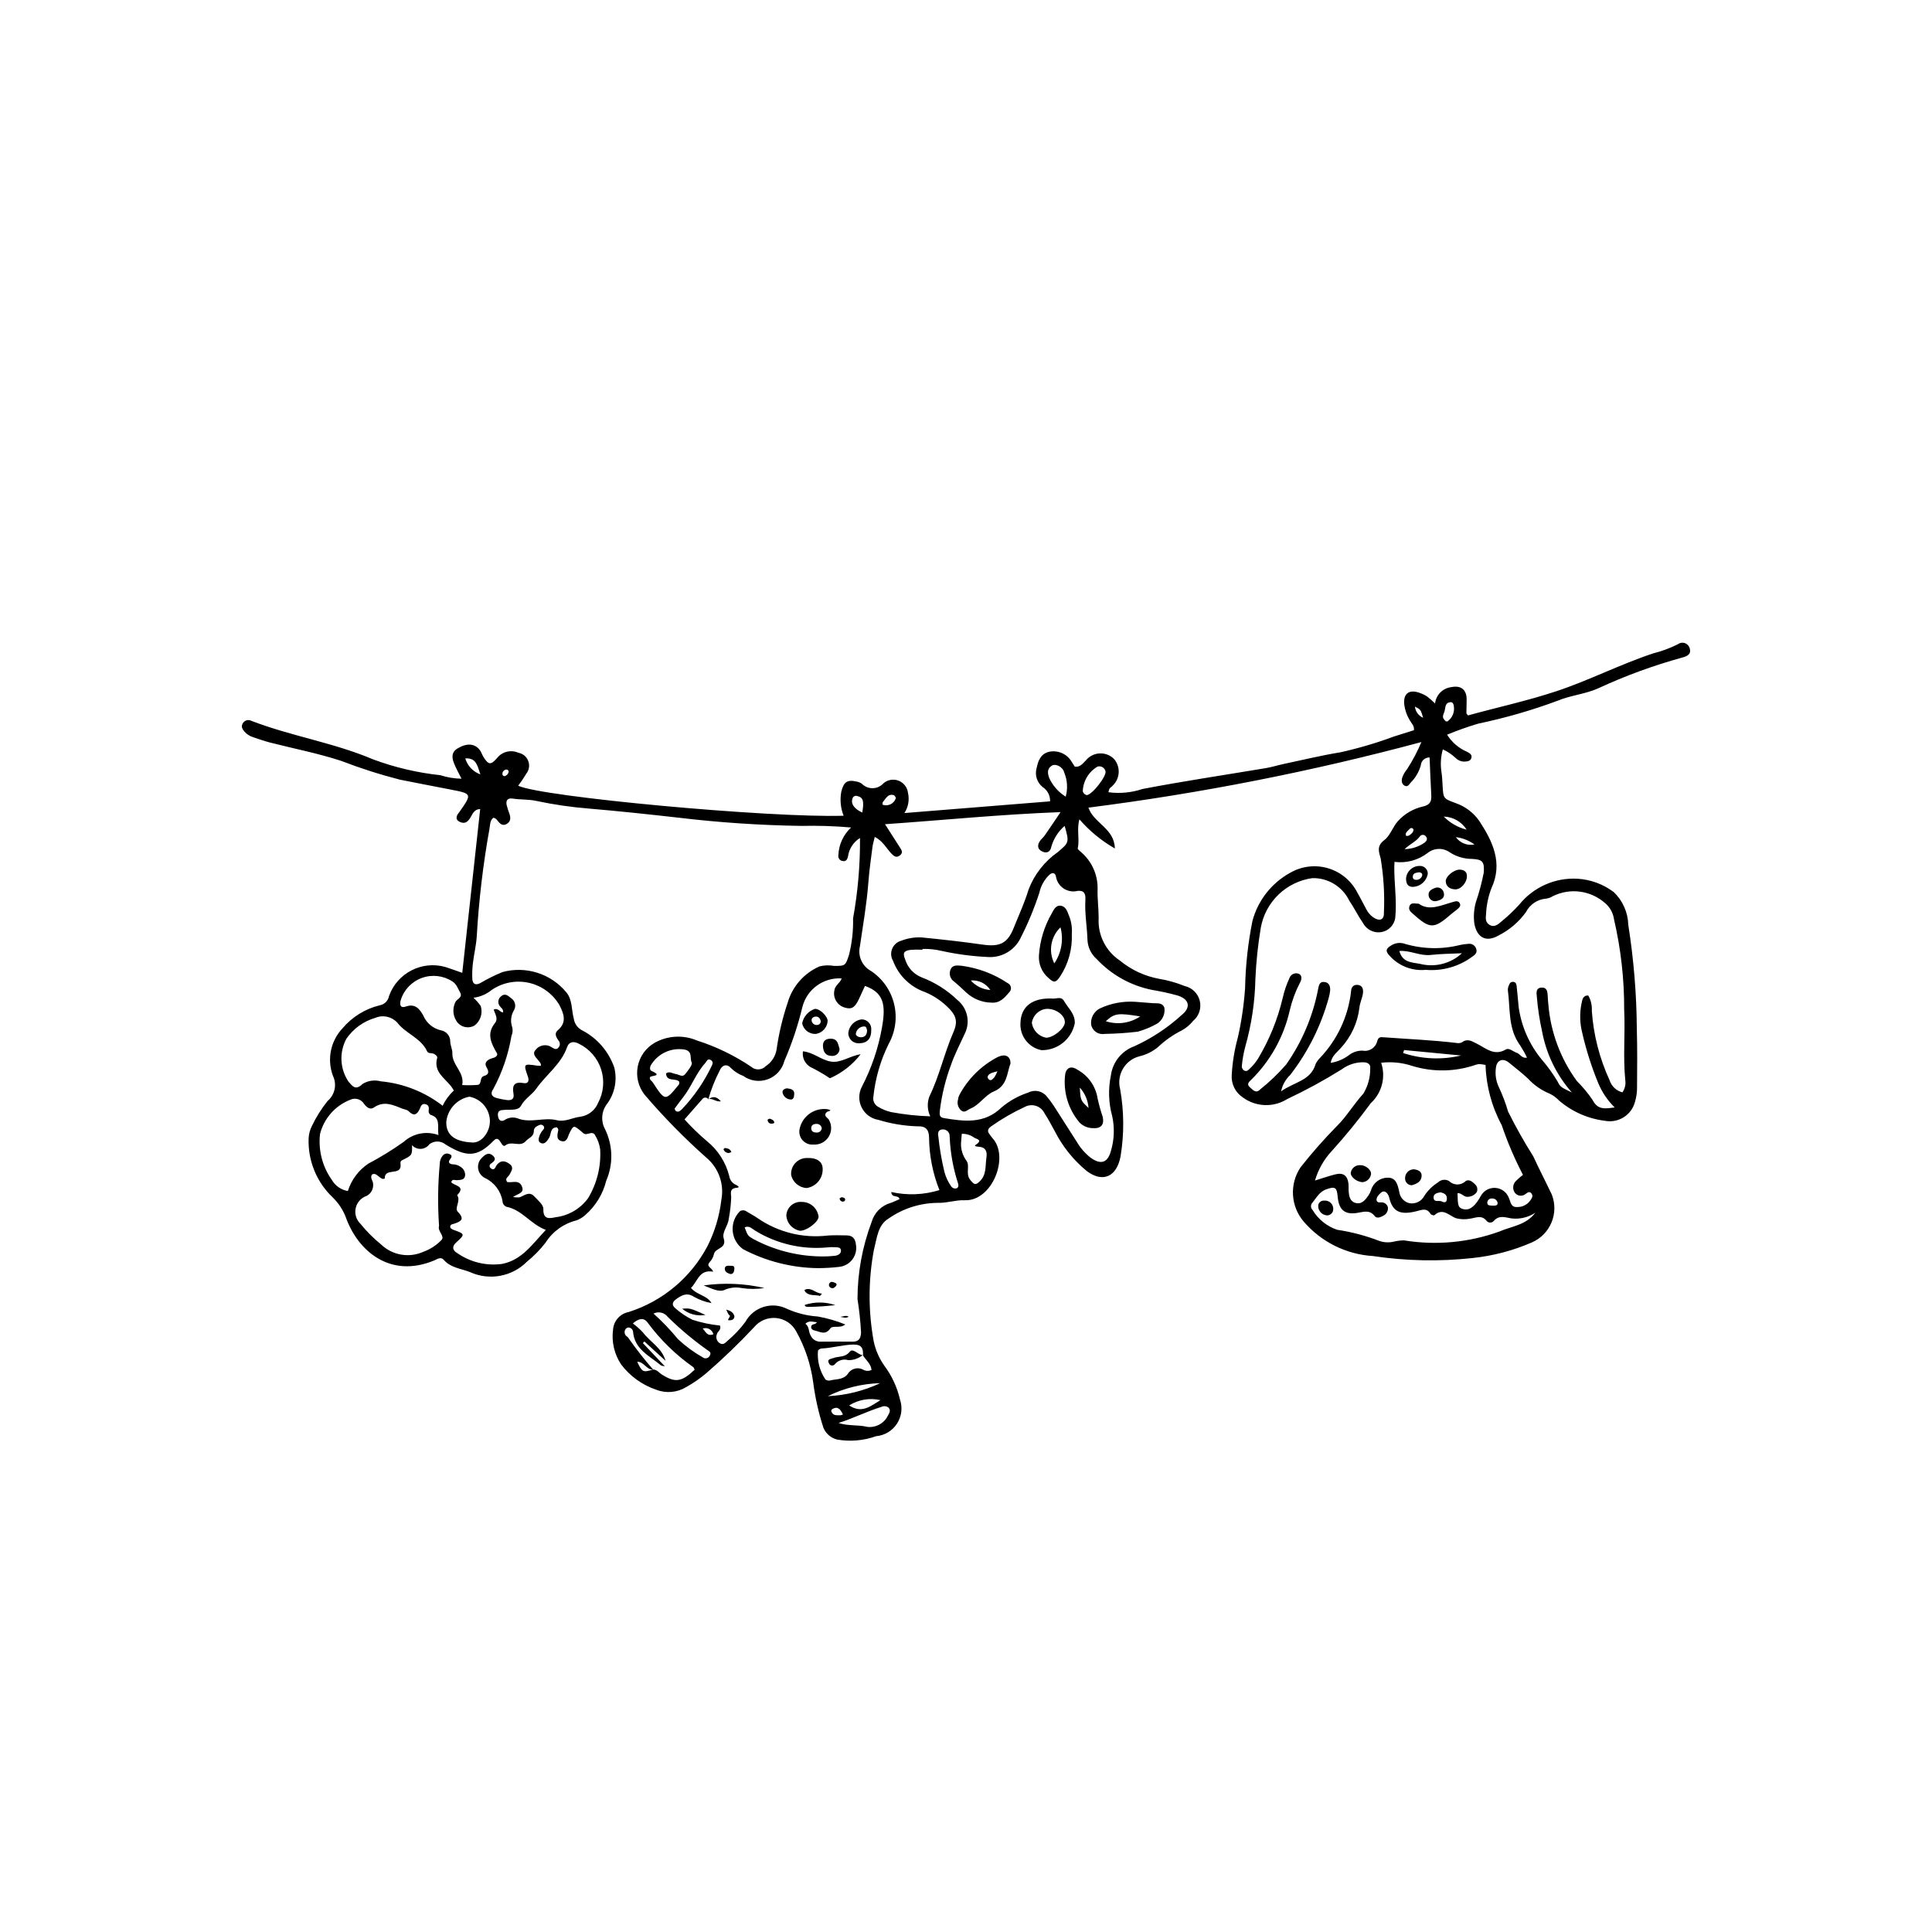 <?xml version="1.0" encoding="UTF-8"?>
<!-- Uploaded to: ICON Repo, www.iconrepo.com, Generator: ICON Repo Mixer Tools -->
<svg fill="#000000" width="800px" height="800px" version="1.1" viewBox="144 144 512 512" xmlns="http://www.w3.org/2000/svg">
 <g>
  <path d="m371.92 366.07c-1.77 1.086-2.945 2.918-3.203 4.977-0.168 0.613-0.461 1.297-1.305 1.145h0.004c-0.398-0.023-0.766-0.223-1-0.543-0.238-0.32-0.324-0.73-0.23-1.117 0.125-2.762 1.336-5.363 3.367-7.238-4.367-0.383-8.746-0.523-13.125-0.422-10.934-0.156-21.848-0.887-32.703-2.188-7.891-0.891-15.785-1.734-23.695-2.406-4.672-0.371-9.312-1.051-13.898-2.027-2.074-0.453-4.148-0.289-6.207-0.609-1.398-0.219-1.949 0.445-1.637 1.789h0.004c0.199 0.75 0.434 1.492 0.707 2.223 0.375 1.086 0.371 2.082-0.75 2.719-1.023 0.582-1.727-0.031-2.312-0.789-0.324-0.418-0.621-0.828-1.227-0.852-0.891 0.742-0.801 1.844-0.988 2.84l0.004-0.004c-1.703 9.465-2.836 19.023-3.383 28.625-0.152 2.32-0.723 4.609-0.996 6.926h-0.004c-0.18 1.418-0.238 2.852-0.176 4.281 0.07 1.332 0.801 1.82 2.113 1.129 1.895-1.121 3.871-2.102 5.914-2.93 3.027-0.82 6.227-0.75 9.215 0.199 2.992 0.945 5.644 2.734 7.648 5.148 1.676 1.969 1.371 4.699 2.012 7.059 0.207 1.355 1.078 2.519 2.32 3.102 3.957 2.09 6.965 5.609 8.414 9.84 0.824 3.352 0.098 6.894-1.973 9.656-1.461 1.938-1.645 4.551-0.469 6.676 2.078 4.281 2.188 9.258 0.297 13.629-0.883 3.547-2.836 6.734-5.598 9.129-0.676 0.605-1.457 1.074-2.305 1.383-3.383 0.84-6.312 2.953-8.176 5.898-1.434 1.855-3.078 3.539-4.898 5.012-3.965 4.008-10.008 5.117-15.137 2.781-2.379-0.941-5.106-1.109-6.965-3.258-0.754-0.871-1.691-0.168-2.512 0.176-11.68 4.867-20.266-2.516-23.445-11.492-0.742-1.914-1.879-3.652-3.336-5.098-4.332-4.051-6.699-9.773-6.5-15.699 0.047-1.172 0.344-2.32 0.879-3.363 1.129-2.352 2.519-4.566 4.144-6.602 1.945-1.641 2.531-4.391 1.418-6.68-1.625-4.367-0.613-9.281 2.606-12.652 2.539-2.984 5.957-5.09 9.762-6.019 1.277-0.215 2.281-1.207 2.504-2.484 2.191-6.094 8.734-9.449 14.961-7.668 1.469 0.473 2.914 1.008 4.445 1.539l4.75-43.391c-1.746 0.027-2.062 1.492-2.738 2.481-0.578 0.844-1.23 1.387-2.258 1.062-0.973-0.305-1.621-0.891-1.051-2.035 0.137-0.223 0.293-0.43 0.457-0.629 3.492-4.953 3.492-4.949-2.305-6.07-4.469-0.867-8.938-1.723-13.398-2.617h0.004c-5.289-1.355-10.488-3.019-15.582-4.984-6.16-2.008-12.57-3.246-18.863-4.859-1.508-0.387-2.981-0.918-4.461-1.41l0.004-0.004c-0.879-0.27-1.664-0.773-2.269-1.461-0.527-0.617-0.965-1.316-0.504-2.117h-0.004c0.207-0.414 0.574-0.727 1.016-0.867 0.441-0.141 0.922-0.094 1.328 0.125 10.527 4.055 21.777 5.766 32.223 10.199 5.742 2.137 11.727 3.547 17.82 4.195 1.82 0.586 3.719 0.898 5.629 0.938-0.711-1.434-1.391-2.637-1.91-3.906-0.621-1.516-0.895-3.051 0.844-4.109 2.465-1.5 4.609-1.348 5.949 0.461 0.383 0.516 0.555 1.18 0.898 1.73 1.352 2.164 1.969 2.301 3.668 0.32h-0.004c1.348-1.68 3.656-2.242 5.629-1.375 1.191 0.219 2.184 1.043 2.613 2.176 0.434 1.133 0.242 2.41-0.504 3.363-0.66 1.102-1.383 2.168-2.156 3.191 6.07 2.961 66.559 8.57 86.238 7.961-0.793-2.004-1.008-4.188-0.629-6.305 0.621-2.574 1.508-3.336 4.016-2.762 0.512 0.086 1.004 0.281 1.43 0.578 0.77 0.785 1.824 1.215 2.922 1.188 1.098-0.027 2.129-0.512 2.856-1.332 1.121-0.938 2.664-1.18 4.016-0.637 1.352 0.547 2.297 1.793 2.453 3.242 0.414 1.828 0.07 3.746-0.957 5.316l38.609-3.102c0.055-1.535-0.707-2.988-2.004-3.816-1.457-1.184-2.078-3.113-1.586-4.926 0.402-1.91 1.031-3.844 3.324-4.394 2.34-0.492 4.734 0.555 5.961 2.609 0.289 0.43 0.559 0.875 0.852 1.328 1.414 0.207 2.098-0.828 2.898-1.609 0.895-1.125 2.227-1.816 3.66-1.895 1.438-0.078 2.84 0.461 3.852 1.484 1.758 2.062 1.617 5.137-0.332 7.027-0.242 0.297-0.617 0.484-0.859 0.785-0.148 0.312-0.246 0.648-0.297 0.992 3.039 0.406 6.129 0.109 9.035-0.863 10.844-2.078 21.762-3.699 32.648-5.523 1.668-0.277 3.289-0.805 4.945-1.148 4.953-1.035 9.859-2.242 14.879-3.055 4.82-1.074 9.559-2.473 14.188-4.191 1.738-0.535 3.465-1.094 5.258-1.656 0.168-1.121-0.664-1.848-1.141-2.695-0.734-1.23-1.215-2.598-1.414-4.019-0.34-2.891 1.188-4.172 3.898-3.238 0.738 0.238 1.449 0.57 2.109 0.984 0.758 0.582 1.477 1.211 2.152 1.887 0.246-2.273 2.035-4.074 4.309-4.336 2.637-0.543 4.137 0.766 4.055 3.445-0.035 1.16-0.051 2.324-0.059 3.488 0 0.102 0.148 0.207 0.43 0.566 7.68-2.125 15.578-3.824 23.309-6.379 8.781-2.902 16.996-7.156 25.754-10.062 2.266-0.562 4.465-1.379 6.555-2.426 0.547-0.406 1.262-0.508 1.898-0.27 0.637 0.238 1.109 0.785 1.254 1.449 0.43 1.5-0.773 2.027-1.973 2.344-7.652 2.102-15.113 4.836-22.312 8.172-3.406 1.535-7.356 1.848-10.809 3.305-6.824 2.531-13.828 4.551-20.953 6.039-2.805 0.832-5.566 1.812-8.27 2.938 1.25 2.004 3.082 3.578 5.25 4.512 0.738 0.383 1.477 0.789 1.164 1.723-0.293 0.871-1.234 0.859-1.98 0.898-0.789-0.031-1.539-0.352-2.106-0.898-1.012-0.973-2.176-1.762-3.453-2.34-0.559 1.941-0.684 3.977-0.367 5.973 0.164 1.156 0.23 2.332 0.293 3.5 0.195 3.621 0.211 3.555 3.559 4.793 2.481 0.879 4.629 2.508 6.144 4.66 3.555 5.406 6.371 11.188 3.231 17.895h-0.004c-0.832 2.195-1.305 4.508-1.41 6.856-0.133 1.066-0.172 2.141 0.867 2.797 1.277 0.805 2.254-0.062 3.137-0.801 1.711-1.391 3.316-2.906 4.797-4.539 3.742-4.637 9.488-7.191 15.441-6.859 3.492 0.211 6.844 1.449 9.629 3.559 2.363 2.277 3.738 5.391 3.824 8.668 1.441 9.121 2.199 18.34 2.262 27.574 0.145 5.062 0.102 10.129 0.059 15.195 0.035 1.426-0.152 2.848-0.566 4.215-0.949 3.453-4.387 5.602-7.906 4.945-4.516-0.551-8.77-2.426-12.223-5.394-0.711-0.762-1.562-1.379-2.504-1.82-2.172-0.895-4.117-2.25-5.703-3.977-1.621-1.496-3.356-2.875-5.078-4.254-1.621-1.297-3.227-0.66-3.43 1.477v-0.004c-0.234 1.695 0.031 3.422 0.754 4.973 0.996 2.113 1.828 4.301 2.481 6.543 2.019 4.062 4.246 8.02 6.668 11.852 1.566 3.418 3.32 6.769 4.926 10.16 1.918 4.945-0.398 10.523-5.258 12.656-5 2.18-10.305 3.578-15.727 4.148-8.797 0.965-17.68 0.789-26.43-0.527-7.094-0.445-13.711-3.738-18.344-9.133-3.465-4.062-3.812-9.93-0.844-14.367 2.973-3.773 6.148-7.383 9.512-10.809 2.691-2.629 4.598-5.938 7.148-8.734 1.219-2.016 1.848-4.332 1.809-6.688 0.168-1.031-0.629-1.605-1.738-1.621-2.106-0.031-4.164 0.641-5.852 1.902-4.637 2.894-9.438 5.512-14.387 7.84-3.633 2.289-8.297 2.129-11.758-0.41-2.008-1.309-3.144-3.606-2.961-5.996 0.191-3.359 0.734-6.688 1.629-9.934 0.969-4.297 1.605-8.66 1.91-13.055 0.117-5.973 0.77-11.926 1.945-17.785 1.457-5.469 5.098-10.102 10.066-12.809 3.035-1.738 6.644-2.16 9.996-1.164 3.348 0.996 6.144 3.32 7.734 6.43 0.848 1.465 1.59 2.988 2.398 4.473h0.004c0.418 0.816 1.02 1.52 1.762 2.059 1.672 1.176 2.988 0.762 2.883-1.195 0.219-4.793-0.066-9.598-0.852-14.332-0.48-1.793-1.145-3.312 0.949-4.894 1.57-1.188 2.238-3.492 3.613-5.027 1.766-1.957 4.094-3.316 6.664-3.887 1.852-0.414 2.273-1.348 2.18-2.992-0.188-3.316-0.301-6.633-0.445-9.992-1.195-0.055-2.219 0.848-2.32 2.039-0.484 1.762-1.426 3.367-2.723 4.652-0.391 0.473-0.77 1.188-1.543 0.797-0.824-0.414-0.871-1.227-0.707-2.039v0.004c0.289-0.859 0.738-1.66 1.32-2.356 1.48-2.277 2.754-4.684 3.801-7.188-28.988 7.789-58.469 13.594-88.246 17.379 1.426 4.164 6.898 5.473 7.008 10.824h0.004c-3.543-2.027-6.719-4.637-9.391-7.719-0.777 2.703 0.102 5.262-0.449 7.695-0.062 0.273 0.645 0.734 1.008 1.094 2.758 2.418 4.312 5.926 4.254 9.59-0.086 2.59 0.281 5.191 0.285 7.785l-0.004 0.004c-0.258 4.465 1.867 8.734 5.586 11.223 3.008 2.488 6.602 4.164 10.441 4.871 2.316 0.383 4.582 1.023 6.754 1.906 1.98 0.434 3.539 1.953 4.019 3.922 0.48 1.965-0.207 4.035-1.766 5.328-0.82 1.016-1.828 1.863-2.965 2.5-2.332 1.16-4.473 2.66-6.359 4.453-1.414 1.164-3.07 1.988-4.852 2.414-1.844 0.457-3.426 1.637-4.394 3.269-0.973 1.633-1.25 3.586-0.773 5.422 1.055 5.91 1.094 11.953 0.109 17.875-1.012 5.324-4.66 7.074-8.957 3.844-3.512-2.887-6.391-6.469-8.453-10.52-0.898-1.582-1.699-3.231-2.715-4.734-0.449-0.965-1.281-1.691-2.297-2.012-1.012-0.32-2.113-0.203-3.035 0.324-3.074 1.418-6.016 3.117-8.781 5.074-0.949 0.652-1.188 1.301-0.406 2.215 0.254 0.297 0.441 0.652 0.703 0.938 4.574 4.914-0.047 16.766-7.356 16.461-2.406-0.102-4.856 0.809-7.356 0.691v0.004c-4.59 0.074-9.047 1.52-12.809 4.148-2.867 1.699-3.09 5.207-3.875 8.195l-0.004-0.004c-1.449 7.664-1.539 15.523-0.266 23.219 0.379 2.723 1.402 5.312 2.984 7.555 2.019 2.695 3.445 5.785 4.195 9.07 0.711 2.137 0.402 4.481-0.836 6.359-1.234 1.883-3.266 3.094-5.508 3.289-3.312 1.188-6.879 1.496-10.344 0.891-1.633-0.406-2.977-1.559-3.621-3.113-1.273-3.906-2.18-7.926-2.707-12.004-0.637-4.746-2.156-9.332-4.488-13.516-1.051-1.996-3.035-3.336-5.281-3.566-2.246-0.23-4.461 0.68-5.894 2.422-3.984 4.258-8.188 8.305-12.59 12.125-1.68 1.434-3.504 2.695-5.438 3.766-2.387 1.445-5.309 1.695-7.906 0.684-3.707-1.246-6.949-3.586-9.309-6.707-1.82-2.731-2.578-6.031-2.133-9.281 0.188-2.293 1.883-4.176 4.141-4.609 9-2.859 16.512-9.152 20.906-17.512 1.914-3.816 3.148-7.941 3.644-12.184 0.816-4.184-0.707-8.484-3.977-11.219-5.848-5.184-11.324-10.773-16.395-16.719-1.633-2.106-2.285-4.809-1.781-7.422 0.5-2.617 2.102-4.891 4.398-6.238 3.461-1.977 7.648-2.219 11.316-0.652 5.086 1.621 9.918 3.965 14.344 6.949 1.117 0.996 2.824 0.93 3.859-0.152 1.543-1 2.59-2.606 2.875-4.422 0.598-4.227 1.586-8.391 2.953-12.438 1.25-4.289 4.344-7.801 8.438-9.586 1.262-0.312 2.578-0.355 3.856-0.121 3.094 0.027 3.023-0.164 3.953-2.941 0.785-3.156 1.148-6.402 1.07-9.652 1.273-7.031 1.887-14.168 1.84-21.312zm0.723 137.05 0.062 0.043c0.078-1.785-0.289-2.883-2.562-2.836-2.875 0.059-5.613 0.918-8.457 1.039-0.371 0.055-0.699 0.258-0.91 0.566-0.25 2.703 0.449 5.41 1.98 7.648 0.316 0.23 0.707 0.332 1.098 0.289 1.656-0.469 3.652-0.137 4.828-1.785l-0.004 0.004c0.844-1.398 2.629-1.887 4.066-1.117 0.68 0.402 1.516 0.43 2.219 0.07-0.16-1.668-1.535-2.625-2.32-3.922zm-52.453 2.965c-0.375-0.098-0.844-0.082-1.109-0.309-2.984-2.488-6.934-4.184-7.316-8.859l-0.004 0.004c-0.066-0.68-0.668-1.176-1.344-1.113-0.242 0.047-0.457 0.184-0.602 0.383-0.414 0.531-0.383 1.277 0.07 1.77 0.152 0.199 0.441 0.309 0.57 0.516v0.004c2.059 2.934 4.269 5.758 6.621 8.461-1.773 0.125-2.41-2.129-4.207-2.051 1.285 2.738 1.562 2.875 4.164 2.055 1.031-0.051 1.566 0.816 2.305 1.281 3.586 2.269 5.258 2.051 8.738-1.227-0.109-0.23-0.152-0.547-0.332-0.68l-0.004 0.004c-4.652-3.269-8.746-7.266-12.125-11.832-1.023-1.422-2.406-1.078-3.906 0.238v-0.004c0.977 0.715 1.879 1.523 2.703 2.414 1.934 2.539 5.051 4.141 5.965 7.488l-5.621-5.133-0.383 0.449zm11.531-70.789c-0.188-0.27-0.5-0.426-0.828-0.422-0.328 0.008-0.633 0.176-0.812 0.453-1.547 1.742-3.078 3.504-4.676 5.324h-0.004c1.832 2.035 3.797 3.941 5.883 5.715 2.969 2.375 5.074 5.66 5.984 9.348 0.156 1.035 0.848 1.91 1.82 2.301 0.32 0.168 1.234 0.672 0.141 0.762-1.941 0.164-1.504 1.418-1.453 2.508h-0.004c-0.066 1.945-0.289 3.883-0.656 5.793-0.195 1.848-1.859 3.461-1.312 5.172 0.863 2.711-2.371 2.402-2.625 4.199-0.188 0.762-0.57 1.457-1.113 2.023-1.035 1.242 0.57 1.391 0.918 2.543-3.715-0.68-4.086 2.598-5.875 4.305 1.66 1.934 4.285 1.945 5.445 4.019h0.004c-1.66-0.297-3.254-0.875-4.715-1.715-1.836-1.168-3.195-0.367-4.598 0.629-0.984 0.703-1.418 1.516-0.23 2.488v0.004c1.367 1.199 2.883 2.211 4.512 3.016 2.363 0.77 4.805 1.277 7.277 1.52 0.422 1.223-0.656 1.527-0.824 2.289h0.004c-0.363 0.871-0.051 1.875 0.746 2.383 0.879 0.555 1.48-0.027 2.019-0.578v-0.004c1.797-1.496 3.406-3.203 4.797-5.078 2.141-3.922 7-5.445 10.996-3.449 2.586 1.16 5.359 1.855 8.188 2.043 2.496 0.445 4.938 1.152 7.281 2.109-1.453 1.176-3.289 0.117-3.992 1.086-1.332 1.848-2.672 0.836-4.062 0.531-0.504-0.109-1.02-0.344-0.992-0.98 0.035-0.895 1.199-0.52 1.523-1.223-1.043-0.051-2.051-0.594-3.051 0.402 1.113 0.793 0.777 2.16 1.422 3.164v-0.004c0.449 0.957 1.41 1.574 2.469 1.582 2.863-0.035 5.731-0.02 8.594 0 1.629 0.008 2.168-0.742 2.266-2.391h0.004c-0.16-2.981-0.473-5.949-0.945-8.898 0.012-6.996 1.285-13.934 3.762-20.48 0.699-2.414 2.586-4.297 5-4.992 0.82-0.273 1.598-0.676 2.363-1.004-0.215-1.258-2.078-0.152-2.176-1.895h0.004c4.223 0.949 8.621 0.773 12.758-0.508-1.762-4.418-2.691-9.125-2.746-13.883 0.004-2.227-1.004-3.121-3.066-3.016v0.004c-3.516-0.113-7-0.688-10.363-1.715-1.902-0.316-3.539-1.52-4.41-3.238-0.871-1.719-0.875-3.75-0.004-5.473 2.57-4.922 4.375-10.207 5.348-15.672 1.152-6.328 0.371-9.363-4.492-11.117-0.523 1.141-1.047 2.297-1.582 3.449-1.07 2.305-1.965 2.848-3.769 2.293-1.973-0.551-3.18-2.539-2.754-4.543 0.16-1.352 1.5-1.934 1.934-3.176l0.004-0.004c-4.812-0.305-9.168 2.832-10.398 7.492-1.176 4.93-2.781 9.746-4.801 14.391-0.578 2.246-2.227 4.059-4.406 4.848-2.18 0.793-4.606 0.457-6.488-0.898-1.195-0.445-2.285-1.137-3.199-2.031-1.121-1.285-2.422-0.898-3.051 0.637v0.004c-1.258 2.426-2.262 4.973-3.004 7.606zm242.23-1.812c0.664-0.938 0.938-2.094 0.766-3.227-0.633-6.215 0.016-12.445-0.297-18.664 0.035-8.062-0.867-16.098-2.688-23.949-0.23-1.688-1.078-3.227-2.383-4.324-3.824-3.371-9.312-4.086-13.871-1.805-0.547 0.352-1.168 0.57-1.816 0.641-2.25 0.195-4.242 1.539-5.266 3.555-1.906 2.648-4.434 4.797-7.359 6.254-3.184 1.789-5.551 0.559-6.297-3.051-0.281-1.934-0.156-3.902 0.367-5.785 0.879-2.57 1.578-5.199 2.102-7.863 0.199-2.891-0.285-3.512-3.152-3.648-2.078 0-4.113-0.605-5.856-1.742-1.754-1.25-4.125-1.195-5.82 0.137-2.508 1.941-5.68 2.801-8.824 2.394-0.027 0.57-0.059 0.949-0.062 1.328-0.023 4.422 0.691 8.84 0.281 13.258h0.004c-0.109 1.234-0.727 2.371-1.703 3.133-0.977 0.766-2.227 1.09-3.449 0.902-1.445-0.219-2.707-1.098-3.406-2.379-1.32-1.926-2.352-4.051-3.66-5.984h-0.004c-1.812-3.727-5.637-6.055-9.781-5.949-3.371 0.469-6.504 1.992-8.957 4.352-2.449 2.356-4.094 5.43-4.695 8.777-0.754 4.484-1.23 9.012-1.434 13.555-0.121 6.098-1.027 12.152-2.695 18.02-0.43 1.629-0.73 3.293-0.887 4.969-0.098 0.531 0.16 1.066 0.637 1.32 0.582 0.316 1.02-0.055 1.359-0.418 0.863-0.789 1.617-1.688 2.246-2.672 3.016-5.012 5.234-10.457 6.578-16.148 0.395-1.781 0.98-3.512 1.746-5.164 0.148-0.516 0.508-0.945 0.988-1.18 0.484-0.234 1.043-0.258 1.539-0.059 0.953 0.445 0.773 1.57 0.273 2.41h0.004c-1.195 2.312-2.098 4.769-2.688 7.309-1.582 6.996-5.144 13.391-10.258 18.418-0.602 0.531-1.203 1.195-0.316 1.914 0.738 0.598 1.516 1.766 2.637 0.684l-0.004-0.004c2.535-2.016 4.875-4.258 7-6.699 4.172-5.938 7.043-12.688 8.43-19.809 0.23-1.094 0.312-2.211 1.727-2.047 1.273 0.148 1.586 1.207 1.484 2.344v0.004c-0.07 0.641-0.195 1.277-0.379 1.898-2.039 7.402-5.504 14.332-10.203 20.402-1.23 1.16-2.07 2.668-2.406 4.324 3.535-2.523 7.84-2.769 9.156-7.242h-0.004c0.285-0.586 0.664-1.121 1.125-1.582 4.602-4.816 7.504-11.008 8.262-17.629 0.02-0.996 0.52-1.824 1.66-1.762 1.418 0.078 1.633 1.223 1.488 2.273-0.176 1.27-0.809 2.484-0.93 3.754v0.004c-0.473 4.023-2.219 7.793-4.981 10.758-0.93 1.09-2.309 1.973-2.641 3.883 1.758-0.273 3.422-0.977 4.844-2.043 1.039-0.809 2.328-1.23 3.644-1.195 1.746 0.328 3.445-0.777 3.848-2.512 0.348-1.164 0.777-1.098 1.914-1.016 6.344 0.473 12.703 0.727 19.023 1.484l0.004 0.004c0.5 0.117 1.027 0.066 1.496-0.148 1.465-1.121 2.606-0.332 3.934 0.324 2.402 1.191 4.594 3.398 7.738 1.547 0.824-0.484 1.922 0.562 2.898 0.902 0.887 0.309 1.352 1.559 2.688 1.262l-0.004 0.004c-0.523-1.109-1.125-2.18-1.789-3.211-3.269-4.394-2.609-9.648-3.273-14.609v-0.004c-0.027-0.391 0.039-0.781 0.191-1.145 0.223-0.602 0.473-1.242 1.332-1.094 0.656 0.113 0.746 0.668 0.801 1.168 0.199 1.812 0.359 3.625 0.527 5.438l-0.004 0.004c0.715 5.18 2.867 10.055 6.215 14.066 1.504 1.758 2.859 3.633 4.051 5.613 0.812 1.574 0.828 1.566 3.84 3.008-4.059-4.598-6.793-10.211-7.906-16.242-0.672-3.039-1.133-6.121-1.383-9.223-0.121-0.992-0.258-2.277 1.289-2.332 1.449-0.051 1.531 1.121 1.605 2.191 0.055 0.781 0.062 1.566 0.172 2.34 0.609 7.305 3.219 14.297 7.539 20.219 1.559 1.547 2.965 3.246 4.195 5.066 1.344 2.586 3.168 2.332 5.828 1.941-1.855-1.824-3.328-4-4.332-6.398-1.789-4.332-3.215-8.805-4.258-13.375-0.645-2.531-0.711-5.176-0.195-7.738 0.219-0.871 0.238-2.188 1.797-2.148h0.004c0.699 1.234 1.023 2.648 0.934 4.062 0.441 6.367 2.035 12.602 4.711 18.398 0.5 1.582 1.785 2.797 3.394 3.203zm-183.42 6.356c-0.785-1.648-0.875-3.543-0.242-5.254 2.684-5.492 3.953-11.508 6.391-17.094 1.285-2.949 0.648-4.578-1.805-6.856l-0.004-0.004c-1.895-1.797-4.148-3.18-6.609-4.055-3.508-1.492-6.254-4.359-7.594-7.93-0.578-0.973-0.668-2.16-0.242-3.207 0.426-1.051 1.312-1.84 2.406-2.137 1.707-0.664 3.535-0.965 5.367-0.879 5.414 0.535 10.828 1.133 16.215 1.906 4.527 0.652 6.586-0.316 8.223-4.418 1.348-3.379 2.898-6.699 3.941-10.172h-0.004c1.531-4.004 4.231-7.461 7.746-9.922 2.926-2.492 3.117-2.516 1.816-6.941h-0.004c-1.684 1.453-2.906 3.367-3.519 5.504-0.293 1.582-1.41 1.84-2.625 1.164-1.121-0.621-1.074-1.699-0.387-2.688 0.367-0.531 0.906-0.945 1.273-1.473 1.285-1.844 2.527-3.719 4.188-6.168-15.977 0.602-31.109 2.141-46.527 3.207 1.441 2.254 2.621 4.109 3.816 5.957 0.504 0.777 1.145 1.566 0.086 2.352-1 0.742-1.699 0.023-2.324-0.652-1.285-1.387-2.152-3.195-4.293-4.293-0.246 1.07-0.516 1.902-0.621 2.754-0.395 3.09-0.84 6.18-1.074 9.281-0.43 5.711-1.422 11.34-2.246 16.996l-0.004-0.008c-0.59 2.59 0.621 5.254 2.957 6.516 3.059 2.035 5.238 5.148 6.109 8.719 0.867 3.57 0.367 7.336-1.41 10.551-2.191 4.41-3.574 9.176-4.082 14.07-0.18 1.031 0.293 2.066 1.191 2.606 1.109 0.684 2.32 1.176 3.59 1.457 3.402 0.633 6.844 1.004 10.301 1.109zm-2.059-44.367-0.008 0.219c-1.039-0.062-2.078-0.051-3.117 0.027-1.891 0.258-2.164 0.82-1.453 2.602v-0.004c0.668 2.137 2.262 3.859 4.344 4.691 3.531 1.332 6.758 3.375 9.48 5.996 2.695 2.172 3.496 5.938 1.914 9.02-1.238 2.711-2.637 5.375-3.609 8.18h0.004c-1.453 3.871-2.441 7.898-2.945 12.004-0.094 0.957-0.262 1.871 1.02 2.086 5.453 0.918 10.801 1.613 15.348-2.84 2.086-1.746 4.488-3.078 7.074-3.922 1.691-0.875 3.762-0.414 4.926 1.094 0.672 0.789 1.293 1.621 1.852 2.492 2.043 3.16 4.047 6.348 6.082 9.516v-0.004c0.926 1.578 2.133 2.969 3.559 4.109 2.738 2.019 4.594 1.473 5.461-1.734 0.895-2.996 1.008-6.168 0.34-9.219-0.973-3.523-1.09-7.227-0.344-10.805 0.469-3.523 2.859-6.496 6.199-7.707 4.602-2.094 8.848-4.898 12.574-8.309 2.617-2.09 1.922-4.34-1.371-5.219h0.004c-2.137-0.578-4.297-1.051-6.481-1.41-5.637-1.121-10.777-3.984-14.703-8.188-1.48-1.297-2.359-3.148-2.434-5.113-0.109-3.492-0.754-6.953-0.555-10.469 0.078-1.387-0.07-2.66-2.039-2.469-1.281 0.32-2.641 0.086-3.742-0.652-1.098-0.734-1.836-1.902-2.027-3.215-0.25-1.113-1.117-0.973-1.773-0.371l0.004 0.004c-1.32 1.277-2.231 2.922-2.617 4.719-1.359 4.18-3.051 8.246-5.055 12.156-1.621 3.199-5 5.117-8.578 4.879-4.144-0.191-8.262-0.734-12.312-1.629-1.645-0.391-3.332-0.562-5.019-0.516zm-145.85 59.746c-0.703 0.926 0.285 1.695 0.254 2.543 0.129 1.305-0.543 2.555-1.703 3.16-1.465 0.492-2.566 1.711-2.906 3.215-0.344 1.504 0.121 3.078 1.227 4.156 1.637 2.019 3.481 3.867 5.5 5.508 3 2.875 7.441 3.637 11.227 1.926 1.812-0.656 3.445-1.723 4.777-3.121 0.949-0.992-1.016-2.254-0.676-3.606v0.004c0.031-0.129 0.035-0.262 0.012-0.391-0.363-5.391-0.293-10.805 0.207-16.184 0-0.789 0.27-1.555 0.77-2.164 0.422-0.531 1.148-0.711 1.77-0.438 0.867 0.316 0.637 0.84 0.152 1.465-0.562 0.727-0.156 1.16 0.66 1.262v-0.004c0.785-0.008 1.551 0.23 2.191 0.688 0.793 0.488 1.246 1.383 1.176 2.312-0.211 1.227-1.215 1.109-2.121 1.211-0.523 0.059-1.305-0.453-1.559 0.539 0.852 1.004 3.984 0.992 1.562 3.434 1.07 1.469-0.777 3.406 0.148 4.356 1.859 1.91 1.043 2.535-0.828 3.172-0.574 0.195-1.348 0.184-1.098 1.148v-0.004c0.184 0.176 0.391 0.324 0.617 0.445 3.316 1.184 3.34 1.203 0.898 3.434-1.254 1.145-0.875 2.125 0.324 2.816h-0.004c3.449 2.398 7.672 3.418 11.832 2.856 5.316-1.027 8.023-5.25 11.621-9.016-4.035-1.512-6.285-5.305-10.414-6.125-0.637-0.238-1.062-0.848-1.074-1.527-0.453-2.676-2.195-4.961-4.656-6.106-0.996-0.5-1.676-1.465-1.805-2.574-0.133-1.105 0.301-2.203 1.152-2.922 0.75-0.77 1.684-1.383 2.731-0.461 1.027 0.902 0.445 1.523-0.438 2.113h0.004c-0.238 0.121-0.391 0.359-0.402 0.625-0.008 0.27 0.125 0.52 0.352 0.656 0.516 0.453 0.906 0.285 1.199-0.281 0.109-0.234 0.242-0.457 0.398-0.668 1.074-1.32 2.273-1.031 3.41-0.152 1.172 0.902 0.379 1.832-0.074 2.758-0.301 0.609-1.371 0.973-0.621 1.977 1.367 0.258 3.254-0.789 3.969 1.363 0.539 1.621-1.199 1.715-2.438 2.613l-0.004-0.004c0.57 0.105 1.152 0.133 1.73 0.086 1.285-0.445 2.551-1.707 3.887-0.285 0.961 1.023 2.477 2.258 2.438 3.356-0.098 2.973 1.746 2.488 3.289 2.191h0.004c3.402-0.426 6.484-2.231 8.527-4.992 2.379-3.91 3.504-8.457 3.231-13.027-0.184-1.285-0.625-2.523-1.301-3.633-0.562-1.176-1.578-0.418-2.422-0.371-0.57 0.031-0.891-0.383-1.289-0.719-2.008-1.68-2.039-1.672-3.106 0.43-0.496 0.98-0.637 2.57-2.164 2.137-1.508-0.43-1-1.848-0.809-2.996 0.031-0.184-0.219-0.418-0.352-0.652-1.898 0.043-1.469 1.82-2.098 2.809-0.488 0.766-1.141 1.77-2.094 1.395-1.078-0.426-0.594-1.551-0.281-2.371 0.23-0.465 0.527-0.895 0.879-1.277 0.137-0.137 0.207-0.324 0.195-0.516-0.008-0.195-0.102-0.371-0.254-0.492-0.289-0.27-0.719-0.324-1.066-0.133-0.746 0.316-1.418 0.684-1.422 1.633-0.004 1.449-1.379 1.75-2.113 2.594-1.527 1.754-3.738-0.184-5.434 1.156-0.668 0.531-1.105-0.773-1.574-1.336-0.582-0.703-1.094-0.367-1.594 0.148-4.34 4.453-7.215 4.289-12.715 0.914l0.008-0.004c-1.246-1-3.016-1.008-4.266-0.016-0.527 0.719-1.348 1.164-2.238 1.207-0.891 0.047-1.754-0.312-2.348-0.977 0.051 2.652 0.055 2.66-2.621 3.988-0.629 0.312-0.418 0.84-0.402 1.293 0.113 2.957-4.336 0.562-4.199 3.566h0.004c-0.211 0.086-0.445 0.113-0.676 0.074-0.344-0.176-0.664-0.395-0.953-0.652-0.5-0.406-0.977-0.855-1.723-0.535zm267.4-29.574c1.277 3.801 0.199 7.992-2.75 10.707-3.211 4.383-6.648 8.602-10.297 12.633-2.094 2.234-3.633 4.926-4.492 7.867 2.172-0.664 3.75-1.223 5.367-1.629 2.106-0.523 3.234 0.281 3.5 2.406 0.082 0.641 0.004 1.301 0.047 1.949 0.094 1.34 0.305 2.758 1.77 3.195 1.668 0.496 2.629-0.746 3.465-1.949 0.297-0.426 0.531-0.895 0.695-1.387 0.559-1.953 2.336-3.309 4.367-3.336 2.277-0.074 2.715 1.852 3.125 3.769 0.191 1.48 1.289 2.68 2.746 3 1.609 0.262 3.199-0.555 3.926-2.016 0.938-1.414 2.164-2.609 3.598-3.512 0.785-0.762 1.977-0.906 2.922-0.359 1.211 1.215 3.172 1.223 4.394 0.023 0.809-0.559 1.77 0.086 2.41 0.781l0.004 0.004c0.641 0.5 0.867 1.371 0.547 2.121-0.539 0.75-1.395 1.211-2.316 1.25-1.109 0.18-1.703-1.109-2.793-0.934 0.055 3.266 0.207 3.754 1.262 4.125 1.609 0.562 3.023-0.285 4.504-2.699h-0.004c0.18-0.348 0.375-0.688 0.594-1.012 0.84-1.281 2.332-1.984 3.856-1.82 1.527 0.168 2.832 1.172 3.379 2.609 0.539 1.117 0.457 2.629 2.398 2.441 1.316-0.016 2.547-0.668 3.301-1.746 0.344-0.52 0.832-1.074 0.363-1.766-0.562-0.828-1.125-0.277-1.633 0.07-0.41 0.34-0.941 0.5-1.473 0.438-0.531-0.059-1.012-0.332-1.336-0.754-0.73-1-0.578-2.394 0.348-3.215 0.551-0.562 1.148-1.082 1.785-1.547-2.215-4.25-4.098-8.66-5.644-13.195-2.644-4.906-4.109-10.363-4.273-15.934-0.457-0.098-0.922-0.168-1.391-0.207-0.391-0.031-0.781 0.02-1.152 0.148-5.441 1.898-11.348 2.012-16.859 0.328-2.656-0.883-5.477-1.176-8.258-0.852zm-222.71 0.809c0.137-0.676-0.305-0.988-0.617-1.395-0.617-0.797-1.688-1.68-0.863-2.703v0.004c0.848-1.211 2.418-1.684 3.793-1.148 0.234 0.113 0.461 0.246 0.676 0.391 0.57 0.324 1.172 0.711 1.703 0h0.004c0.449-0.508 0.473-1.262 0.055-1.797-0.684-0.895-1.246-1.934-0.246-2.773 2.523-2.121 1.551-4.465 0.445-6.652v-0.004c-1.758-3.004-4.684-5.144-8.082-5.914-3.394-0.77-6.957-0.094-9.84 1.859-1.391 1.145-3.078 1.871-4.863 2.09 0.711 0.66 1.355 1.391 1.918 2.184 0.605 1.902-0.055 3.981-1.648 5.188-1.402 0.797-3.168 0.559-4.309-0.586-1.426-1.586-1.699-3.894-0.68-5.769 0.504-0.785 1.949-1.125 1.137-2.496-0.586-0.988-0.883-2.113-1.98-2.82l-0.004-0.004c-2.383-1.562-5.363-1.922-8.051-0.969s-4.773 3.109-5.637 5.824c-0.328 1.117-0.273 2.34 1.352 1.77 2.574-0.902 3.754 0.852 4.644 2.481v0.004c0.84 1.922 2.539 3.34 4.586 3.816 1.488 0.23 2.566 1.539 2.516 3.043 0.039 1.023 0.594 2.043 0.559 3.047-0.113 3.16 3.297 5.031 2.609 8.418l-0.004 0.004c1.375 0.086 2.75 0.07 4.121-0.043 1.176-0.184 0.391-2 1.652-2.356 1.441-0.402 1.309-1.246 0.656-2.352-0.598-1.02 0.023-1.727 0.957-2.156 0.684-0.312 1.578-0.258 1.918-1.145h0.004c-0.012-0.117-0.039-0.234-0.082-0.344-1.504-2.586-2.871-5.156-0.543-8.027 0.957-1.18-0.016-2.473-0.328-3.57 1.23-0.559 1.652 0.801 2.496 0.727 0.07-0.883-0.484-1.113-0.773-1.516-0.363-0.387-0.543-0.914-0.492-1.445 0.051-0.527 0.328-1.012 0.762-1.32 1.117-0.941 1.926 0.008 2.727 0.609 0.996 0.727 1.273 2.098 0.629 3.152-0.812 1.352-0.973 3-0.434 4.481 0.176 0.766 0.102 1.57-0.215 2.289-0.824 4.938-2.457 9.699-4.832 14.102-0.785 1.074-0.477 1.992 0.879 2.348l-0.004 0.004c0.883 0.23 1.773 0.41 2.676 0.531 1.246 0.168 2.086-0.203 1.82-1.688-0.387-2.164 0.184-3.254 2.68-2.801 1.129 0.207 1.57-0.492 1.133-1.73-1.199-3.394-1.145-3.426 2.312-2.91 0.371 0.051 0.746 0.051 1.109 0.074zm-27.129 18.348c-0.289-2.379 0.637-4.59-2.09-5.363v0.004c-0.312-0.207-0.504-0.562-0.504-0.938 0.09-0.816 0.207-1.594-0.793-1.879-1.109-0.316-1.293 0.699-1.59 1.32-0.773 1.602-1.613 1.84-2.926 0.527-0.41-0.41-1.176-0.461-1.766-0.703-2.438-0.996-4.816-2.09-7.426-0.273-1.051 0.73-1.953-0.102-2.625-0.973-0.762-1.238-2.332-1.699-3.644-1.074-3.973 1.551-6.953 4.922-8.008 9.051-0.496 4.293 0.609 8.617 3.102 12.148 0.902 1.586 2.473 2.684 4.273 2.988 0.93-2.977 2.852-5.543 5.445-7.273 3.242-1.707 6.367-3.633 9.348-5.758 2.496-2.266 6.039-2.957 9.203-1.801zm4.09-11.809c-0.312-0.48-0.496-0.816-0.73-1.117-1.766-2.238-4.715-3.875-3.684-7.527 0.113-0.398-0.438-0.883-0.957-1.102-0.574-0.242-1.414 0.023-1.727-0.66-1.645-3.562-5.656-4.629-7.918-7.613v0.008c-1.465-1.582-3.762-2.086-5.754-1.254-3.148 0.902-5.883 2.879-7.727 5.582-1.926 3.606-1.695 7.981 0.602 11.363 1.008 1.141 1.82 2.426 3.688 0.598v-0.004c1.445-0.898 3.203-1.156 4.848-0.703 5.969 0.555 11.656 2.801 16.395 6.477 0.719-1.527 1.727-2.898 2.965-4.043zm286.59 32.406c-1.844 1.211-4.055 1.742-6.25 1.5-1.758-0.27-3.336-0.98-4.785 0.703l0.004-0.004c-0.234 0.246-0.555 0.387-0.891 0.395-0.336 0.008-0.66-0.121-0.902-0.355-1.355-1.812-2.945-0.871-4.547-0.664-1.156 0.211-2.34 0.18-3.484-0.09-1.93-0.59-3.531-2.961-5.879-0.84-0.137 0.125-0.875-0.102-1.027-0.355-0.988-1.637-2.133-1.109-3.648-0.723-4.219 1.082-6.359 0.27-7.262-3.453l0.004 0.004c-0.078-0.379-0.227-0.742-0.438-1.066-0.527-0.762-1.211-0.984-1.926-0.258-0.531 0.543-1.137 1.09-1.02 1.957 0.281 0.688 0.855 0.441 1.34 0.496v-0.004c0.812-0.004 1.516 0.574 1.668 1.375 0.078 0.934-0.445 1.816-1.305 2.199-0.711 0.426-1.688 0.715-2.172 0.09-1.41-1.824-2.977-1.125-4.769-0.855-3.297 0.492-4.769-0.922-5.074-4.301-0.23-2.539-0.68-2.766-2.961-1.992-1.926 0.652-2.703 2.344-3.852 3.715-0.398 0.555-0.328 1.32 0.164 1.793 1.48 2.465 3.789 4.32 6.516 5.238 3.848 0.574 7.621 1.574 11.246 2.981 1.246 0.41 2.586 0.461 3.856 0.137 0.871-0.207 1.762-0.309 2.656-0.305 8.461 1.375 17.133 0.57 25.195-2.34 3.266-1.418 7.09-1.691 9.543-4.977zm-259.22-24.516c2.164 0.5 4.082-0.719 6.144-0.934v-0.004c2.113-0.293 3.91-1.691 4.715-3.668 1.461-2.731 1.75-5.938 0.805-8.887-0.949-2.945-3.051-5.383-5.828-6.754-1.352-0.742-2.664-0.664-3.195 0.867-1.578 4.535-5.551 7.273-8.176 11.02-1.102 1.578-3.035 2.633-4.039 4.516-0.512 0.965-1.727 1.035-2.797 1.051h-0.004c-0.777-0.02-1.555 0.016-2.328 0.105-1.027 0.164-1.094 0.965-0.93 1.785 0.191 0.965 0.832 1.332 1.688 0.863v-0.004c0.977-0.676 2.219-0.863 3.356-0.504 3.496 1.434 7.109-0.355 10.59 0.547zm-17.816 0.258 0.004-0.004c-0.016-3.191-2.301-5.922-5.441-6.504-3.277 0.621-5.762 3.316-6.117 6.633-0.098 3.492 2.18 5.297 6.965 5.512 2.332 0.105 4.555-2.621 4.594-5.641zm42.395-11.562c-0.098 0.621 0.484 0.832 0.75 1.238 3.309 5.062 3.312 5.066 6.945 0.586 0.129-0.156 0.074-0.461 0.109-0.715-0.914-1.125-3.367 0.164-3.527-2.223 0.898-0.672 1.723 0.039 2.555 0.148 0.852 0.113 1.777 0.973 2.508 0.062 0.773-0.965 2.055-2.551 1.746-3.129-0.578-1.074 0.332-2.848-1.766-3.379-3.652-0.66-7.32 1.059-9.148 4.285-0.188 0.531-0.223 1.133 0.289 1.367 3.324 1.52-0.609 1.098-0.457 1.754zm82.66 14.895c-0.082 0.973-0.148 1.734-0.207 2.496l0.004-0.004c-0.062 1.684 0.461 3.336 1.477 4.68 0.93 1.426-0.328 3.398 0.941 5 1.07 1.355 1.438 1.531 2.633 0.34 1.75-1.75 1.359-4.051 1.68-6.172 0.246-1.637-0.152-2.812-2.098-2.926-0.273-0.016-1.359-0.098-0.742-0.496 2.086-1.348 0.059-1.543-0.48-1.961h0.004c-0.938-0.656-2.062-0.996-3.207-0.961zm-4.957-1.168c-1.18-0.008-1.477 0.797-1.27 1.797l0.004-0.004c0.328 3.199 0.875 6.371 1.629 9.496 0.367 1.375 0.98 2.672 1.805 3.828 0.301 0.441 0.852 0.645 1.367 0.508 0.586-0.207 0.594-0.832 0.438-1.293v-0.004c-1.32-4.047-2.07-8.258-2.231-12.512 0.016-0.473-0.16-0.934-0.484-1.277-0.328-0.34-0.781-0.535-1.254-0.543zm-76.742 48.805c2.32 2.066 4.473 4.316 6.438 6.727 1.988 1.871 4.191 3.496 6.562 4.848 0.305 0.25 0.711 0.344 1.098 0.246 0.383-0.098 0.699-0.371 0.848-0.738 0.453-0.801-0.211-1.102-0.754-1.473v0.004c-3.703-2.637-7.191-5.562-10.43-8.754-0.887-1.152-2.465-1.512-3.762-0.859zm49.031 28.992c2.562 0.84 5.094 0.43 7.644 1.031 2.269 0.266 4.457-0.934 5.449-2.988 0.371-0.629 0.832-1.41 0.168-2.106-0.52-0.418-1.23-0.5-1.836-0.219-3.867 1.191-7.492 3.043-11.422 4.281zm-43.434-83.32c0.102 0.223 0.141 0.539 0.309 0.645 0.707 0.438 1.191-0.059 1.656-0.504l0.004-0.004c3.207-3.375 5.859-7.238 7.856-11.445 0.371-0.691 0.367-1.27-0.336-1.605-0.812-0.391-0.961 0.398-1.383 0.863-2.453 2.684-3.598 6.191-5.816 9.012-0.781 0.992-1.527 2.023-2.285 3.035zm103.64-82.66c0.59-2.117 0.453-4.375-0.395-6.41-0.363-1.5-2.281-2.434-3.277-1.809-1.387 0.867-1.121 2.176-0.633 3.414 0.949 1.98 2.441 3.648 4.305 4.805zm5.562-0.41c1.379-0.016 5.348-5.039 4.984-6.336-0.105-0.449-0.391-0.832-0.789-1.066-0.398-0.23-0.879-0.285-1.32-0.152-2.344 1.359-3.824 3.836-3.91 6.547 0.137 0.5 0.531 0.887 1.035 1.008zm-54.719 155.84c-4.824 0.121-9.566 1.297-13.887 3.449 4.812-0.227 9.527-1.402 13.887-3.449zm138.84-88.281-0.273 0.789v-0.004c4.961 1.641 10.285 1.867 15.371 0.66zm-138.77 92.781c-2.84-0.656-5.824-0.156-8.297 1.395 3.406 2.305 5.781 0.09 8.297-1.395zm149.82-179.89c0.238 0 0.391 0.047 0.469-0.008 1.258-0.902 1.902-2.438 1.668-3.969-0.043-0.504-0.258-1.129-0.84-1.102-1.605 0.078-1.34 1.516-1.66 2.508-0.191 0.59-0.59 1.168-0.27 1.809v0.004c0.18 0.277 0.391 0.535 0.633 0.758zm-154.64 24.172c0.516-3.109 0.238-4.012-1.34-4.375-0.234-0.09-0.5-0.082-0.73 0.023-0.23 0.105-0.41 0.301-0.496 0.539-0.562 1.426 0.371 2.805 2.566 3.812zm143.71 9.695c1.902-0.035 3.754-0.633 5.316-1.723 0.523-0.414 0.883-1.016 0.32-1.668-0.203-0.266-0.527-0.414-0.863-0.391-0.332 0.023-0.633 0.215-0.797 0.508-0.914 1.234-2.379 1.809-3.977 3.273zm16.453-5.16c-1.32-2.094-3.594-3.394-6.07-3.473 1.664 1.695 3.766 2.894 6.07 3.473zm-6.891 96.102c-0.914 0.133-1.965 0.359-1.867 1.477 0.113 1.309 1.473 0.578 2.203 0.957 0.645 0.336 1.25 0.324 1.316-0.645 0.078-1.168-0.703-1.543-1.656-1.789zm-254.48-110.75c-0.836-2.57-1.227-4.426-4.008-4.231 0.59 1.965 2.078 3.535 4.008 4.231zm96.082 169.62c-0.641-1.309-1.285-2.223-2.719-1.496-0.188 0.098-0.422 0.453-0.375 0.613 0.391 1.328 1.527 1.062 2.512 1.094l-0.004-0.004c0.203-0.043 0.398-0.113 0.586-0.207zm10.496-161.59c0.684 0.25 1.445 0.215 2.106-0.102 0.66-0.316 1.164-0.883 1.402-1.574 0.082-0.176-0.289-0.793-0.543-0.863-1.605-0.434-2.102 0.984-2.91 1.871-0.066 0.074-0.023 0.246-0.055 0.668zm161.69 106.27c0.602-0.039 1.426 0.082 1.289-0.855-0.16-0.645-0.758-1.086-1.422-1.051-0.32-0.043-0.645 0.051-0.891 0.262-0.246 0.207-0.391 0.512-0.398 0.836-0.008 0.906 0.832 0.719 1.422 0.809zm-18.422-129.3c-0.664-2.203-0.664-2.203-2.18-2.961v0.004c0.141 1.305 0.973 2.438 2.18 2.957zm13.605 33.574c-1.453-1.066-3.156-1.734-4.945-1.945 1.125 1.562 3.059 2.32 4.945 1.945zm-18.152-2.312c0.746 0.199 1.188-0.328 1.617-0.73 0.234-0.223 0.461-0.805 0.336-0.996-0.418-0.641-0.906-0.207-1.242 0.16-0.391 0.426-0.98 0.809-0.711 1.566zm-186.37 130.61c0.723 0.719 1.168 2.16 2.82 1.492-0.148-0.594-0.539-1.094-1.078-1.375-0.539-0.285-1.172-0.328-1.742-0.117zm-51.418-147.69c-0.059-0.184-0.195-0.332-0.371-0.406-0.18-0.078-0.379-0.074-0.555 0.012-0.508 0.172-0.816 0.684-0.73 1.215 0.027 0.184 0.152 0.344 0.324 0.418 0.176 0.07 0.375 0.047 0.523-0.066 0.457-0.219 0.766-0.664 0.809-1.172z"/>
  <path d="m521.84 401.02c-3.606 0.355-7.168-1.035-9.582-3.738-1.102-1.184-1.074-1.812 0.332-2.676h0.004c1.098-0.746 2.481-0.922 3.727-0.477 4.766 1.41 9.82 1.508 14.633 0.293 0.766-0.16 1.539-0.262 2.316-0.305 0.957-0.078 1.816 0.582 1.988 1.527 0.227 0.926-0.438 1.441-1.086 1.879-3.547 2.629-7.934 3.871-12.332 3.496zm9.59-4.398c-2.766 0.137-5.551 0.137-8.297 0.449-2.805 0.32-5.375-1.254-8.293-1.055 0.82 3.09 3.359 3.023 5.387 3.394 3.965 1.047 8.191-0.004 11.203-2.789z"/>
  <path d="m519.98 383.49c2.84 2.043 5.984 0.383 9.172-0.484 0.613-0.168 1.293-0.379 1.691 0.363 0.398 0.75-0.172 1.191-0.652 1.605-0.488 0.418-1.031 0.77-1.516 1.191-4.727 4.117-5.664 4.106-10.332-0.074-0.605-0.543-1.145-1.059-0.816-1.949 0.371-1.023 1.223-0.68 2.453-0.652z"/>
  <path d="m530.92 374.46c1.195 0.098 1.91 0.625 1.824 1.945-0.109 1.648-1.703 3.406-3.211 3.281-1.188-0.098-2.277-0.625-2.394-2.051-0.117-1.348 2.172-3.231 3.781-3.176z"/>
  <path d="m522.38 375.53c-0.324 2.012-2.055 3.496-4.094 3.504-1.387-0.086-1.637-1.051-1.668-2.164l-0.004 0.004c0.105-1.883 1.645-3.363 3.527-3.394 0.578-0.051 1.148 0.141 1.574 0.531 0.426 0.391 0.668 0.941 0.664 1.52zm-2.344-0.359c-0.738 0.129-1.59 0.145-1.629 1.18-0.023 0.641 0.492 0.871 1.023 0.809l0.004 0.004c0.652-0.023 1.227-0.449 1.438-1.066 0.164-0.59-0.23-0.902-0.836-0.926z"/>
  <path d="m524.63 379.21c0.469-0.074 0.945 0.047 1.324 0.332 0.383 0.285 0.629 0.711 0.691 1.18 0.273 1.363-0.934 1.816-1.859 2.039-0.516 0.152-1.074 0.059-1.508-0.262-0.43-0.316-0.688-0.82-0.695-1.359-0.043-1.195 1.094-1.617 2.047-1.93z"/>
  <path d="m360.72 480.07c-6.906-0.09-13.695-1.816-19.812-5.031-1.578-1.133-2.578-2.898-2.738-4.836-0.156-1.938 0.543-3.848 1.918-5.219 0.566-0.352 1.289-0.309 1.809 0.109 0.996 0.602 2.047 1.137 2.992 1.809 5.406 3.695 11.969 5.301 18.469 4.527 1.68-0.125 3.375-0.055 5.062-0.035 1.602 0.02 2.277 0.977 2.414 2.477h0.004c0.23 1.352-0.098 2.738-0.91 3.84-0.812 1.102-2.035 1.828-3.394 2.008-1.93 0.23-3.871 0.348-5.812 0.352zm-19.379-10.801c0.832 2.211 0.824 2.223 2.32 3.098v-0.004c5.406 2.894 11.418 4.469 17.551 4.598 1.301 0.035 2.606-0.016 3.902-0.152 0.828-0.055 1.688-0.461 1.75-1.266 0.082-1.086-0.973-0.98-1.715-1.027-0.652-0.031-1.305-0.008-1.949 0.062-6.664 0.613-13.352-0.941-19.059-4.434-0.824-0.484-1.598-1.457-2.801-0.875z"/>
  <path d="m359.6 447.32c-1.113 0.109-2.211-0.332-2.941-1.176-0.73-0.848-1.004-1.996-0.73-3.082 0.766-3.363 3.981-5.582 7.398-5.106 1.605 0.375 0.059 0.504-0.195 0.738-1.152 1.066 0.332 1.5 0.602 2.172v0.004c0.758 1.398 0.695 3.102-0.164 4.445-0.859 1.34-2.379 2.109-3.969 2.004zm2.18-4.32v-0.004c-0.098-0.664-0.668-1.156-1.344-1.156-0.883-0.02-1.555 0.355-1.438 1.336 0.09 0.758 0.762 0.98 1.453 0.965v-0.004c0.676 0.035 1.258-0.469 1.328-1.141z"/>
  <path d="m358.03 450.88c2.422-0.074 3.902 0.941 3.977 2.723 0.168 2.59-1.68 4.871-4.246 5.238-2-0.105-3.684-1.539-4.102-3.496-0.078-1.191 0.352-2.359 1.188-3.211 0.832-0.855 1.992-1.309 3.184-1.254z"/>
  <path d="m356.43 462.52c2.281-0.035 4.223 1.652 4.5 3.918-0.027 1.406-3.172 3.781-4.93 3.723-1.965-0.344-3.449-1.965-3.617-3.953 0.02-1.035 0.465-2.016 1.227-2.715 0.766-0.699 1.785-1.051 2.82-0.973z"/>
  <path d="m356.79 422.61c2.738 0.273 4.727 2.219 7.246 2.695 2.734 0.516 4.836-1.363 8.047-1.93v-0.004c-2.066 2.699-4.766 4.844-7.859 6.25-0.109 0.062-0.316 0.133-0.367 0.086-1.617-1.082-3.305-2.055-5.047-2.91-1.484-0.836-2.289-2.508-2.019-4.188z"/>
  <path d="m363.34 414.56c-0.117 1.727-1.398 3.152-3.106 3.441-1.75 0.105-3.309-1.094-3.656-2.812 0.355-1.777 1.633-3.234 3.348-3.82 1.23-0.137 3.344 1.836 3.414 3.191zm-1.824 0.051c-0.172-0.742-0.602-1.238-1.332-1.207-0.711 0.031-1.27 0.504-1.059 1.258v0.004c0.188 0.645 0.824 1.055 1.492 0.957 0.52-0.043 0.914-0.488 0.898-1.012z"/>
  <path d="m374.89 416.93c0.047 2.285-1.035 3.512-3.137 3.547h0.004c-0.781 0.07-1.551-0.199-2.117-0.738-0.562-0.543-0.863-1.305-0.824-2.086 0.234-1.828 1.672-3.269 3.504-3.508 0.723-0.008 1.414 0.289 1.906 0.82 0.488 0.531 0.73 1.246 0.664 1.965zm-1.105 0.148c-0.129-0.457-0.133-1.102-0.828-1.059-1.066 0.039-1.961 0.816-2.144 1.871-0.113 0.586 0.691 1.008 1.402 0.992 1.148-0.027 1.52-0.77 1.574-1.805z"/>
  <path d="m346.59 485.34c-2.008 0.316-4.051 0.316-6.062 0.004-1.469-0.289-2.992-0.141-4.375 0.434-1.531 0.828-3.68-0.371-5.672-1.125 5.367-0.766 10.828-0.531 16.109 0.688z"/>
  <path d="m366.5 422.04c-0.031 0.523-0.273 1.012-0.676 1.348-0.402 0.34-0.926 0.496-1.445 0.434-1.641 0.008-2.215-1.176-2.289-2.559-0.082-1.469 0.848-2.066 2.231-1.992 1.754 0.094 1.793 1.566 2.18 2.769z"/>
  <path d="m365.36 489.87c-2.414 0.289-4.844 0.445-7.273 0.477-0.348-0.039-0.758-0.035-0.824-0.535 2.633-0.863 5.477-0.844 8.098 0.059z"/>
  <path d="m330.96 492.47c-2.203 0.391-4.469-0.211-6.184-1.648 2.133-0.16 2.133-0.16 6.184 1.648z"/>
  <path d="m352.57 432.42c0.891 0.113 1.926 0.316 1.906 1.324-0.004 0.305 0.035 1.695-0.906 1.637-1.055-0.031-1.953-0.773-2.18-1.801-0.133-0.656 0.461-1.094 1.18-1.16z"/>
  <path d="m361.84 486.82c-0.398 0.445-0.5 0.621-0.551 0.605-1.371-0.379-3.047 0.16-4.047-1.328-0.035-0.105-0.012-0.223 0.055-0.309 1.801-0.742 2.793 0.988 4.543 1.031z"/>
  <path d="m337.55 481.64c-0.742-0.262-1.535-0.551-1.461-1.516 0.051-0.629 0.66-0.75 1.199-0.688 0.562 0.066 1.457-0.195 1.324 0.832-0.074 0.57-0.105 1.375-1.062 1.371z"/>
  <path d="m336.44 491.05c1.219 0.324 1.73 0.727 2.008 1.305 0.188 0.27 0.219 0.621 0.09 0.922-0.133 0.305-0.41 0.516-0.738 0.566-1.906 0.355 0.129-0.93-0.484-1.285-0.363-0.211-0.496-0.816-0.875-1.508z"/>
  <path d="m366.67 492.98c0.723-0.051 1.473-0.504 2.238-0.039-0.742 0.488-1.492 0.148-2.238 0.039z"/>
  <path d="m365.54 484.8c-0.348 0.402-0.754 0.762-1.312 0.5-0.246-0.082-0.438-0.277-0.516-0.527s-0.031-0.52 0.125-0.73c0.363-0.551 0.938-0.289 1.402-0.109 0.363 0.141 0.672 0.414 0.301 0.867z"/>
  <path d="m367.02 461.27c0.43 0.113 1.016 0.066 0.945 0.766-0.074 0.203-0.25 0.352-0.461 0.395-0.238 0.035-0.48-0.031-0.672-0.18-0.188-0.152-0.309-0.371-0.328-0.613-0.012-0.102 0.324-0.238 0.516-0.367z"/>
  <path d="m337.16 449.56c-0.633 0.016-1.203-0.375-1.422-0.969-0.023-0.062 0.312-0.379 0.445-0.359 0.707 0.109 1.402 0.285 1.625 1.105 0.004 0.016-0.422 0.145-0.648 0.223z"/>
  <path d="m348 440.45c0.531 0.215 1.145 0.367 1.203 1.082 0.004 0.07-0.406 0.254-0.625 0.254v-0.004c-0.297 0.043-0.602-0.051-0.824-0.254s-0.34-0.496-0.324-0.797c0-0.09 0.363-0.184 0.57-0.281z"/>
  <path d="m331.7 435.34c1.07-0.785 2.098-0.93 3.352 0.531-1.363 0.176-2.273-0.895-3.32-0.594z"/>
  <path d="m444.89 409.49c1.051 0.082 2.863 0.227 4.68 0.367 1.125 0.09 2.445-0.238 3.004 1.199 0.254 1.688-0.527 3.363-1.977 4.254-1.594 0.883-3.281 1.586-5.027 2.09-2.953 0.352-5.922 0.551-8.895 0.598-1.656 0.27-3.223-0.84-3.516-2.492-0.168-1.734 0.719-3.398 2.254-4.227 2.953-1.395 6.219-2.012 9.477-1.789zm1.277 3.867c-5.969-0.957-6.769-0.836-9.121 1.277 3.074 1 6.441 0.531 9.121-1.277z"/>
  <path d="m422.71 408.62c1.219 0.188 2.477-0.746 3.301 0.703 1.07 1.883 2.918 3.328 2.82 5.836-0.828 4.207-4.551 7.215-8.836 7.144-3.434-0.684-5.82-3.82-5.559-7.312 0.156-4.277 3.18-6.555 8.273-6.371zm3.488 6.277c0.004-1.883-2.398-3.633-4.859-3.543-1.996 0.188-3.606 1.719-3.891 3.703 0.277 1.969 1.77 3.551 3.719 3.938 1.887 0.109 5.031-2.453 5.035-4.098z"/>
  <path d="m428.04 391.51c0.176 3.957-0.891 7.871-3.051 11.188-1.176 1.762-1.668 1.871-3.242 0.379-1.688-1.492-2.578-3.688-2.414-5.934 0.266-3.894 1.422-7.68 3.375-11.062 0.52-0.898 1.059-2.328 2.527-2.031 1.297 0.262 1.621 1.527 2.062 2.621v0.004c0.621 1.531 0.875 3.188 0.742 4.836zm-4.641 7.797c1.902-2.797 2.504-6.285 1.641-9.559-2.586 2.481-3.254 6.359-1.641 9.559z"/>
  <path d="m433.51 442.97c-1.316-0.039-2.562-0.594-3.473-1.543-2.906-3.461-4.273-7.957-3.785-12.449 0.207-2.035 1.594-2.648 3.258-1.5 2.891 1.57 4.875 4.402 5.371 7.652 0.359 1.637 0.809 3.25 1.344 4.836 0.48 2.168-0.48 3.168-2.715 3.004zm-3.348-10.75c0.195 3.402 0.195 3.402 2.312 5.398-0.152-2.008-0.965-3.906-2.316-5.402z"/>
  <path d="m411.79 425.83c-1.008 2.648-0.781 5.922-4.484 7.449-2.262 0.934-3.707 3.543-6.188 4.543-0.793 0.32-1.492 1.254-2.43 0.426h-0.004c-0.789-0.711-1.105-1.812-0.805-2.832 0.043-0.387 0.145-0.766 0.305-1.121 2.293-4.367 5.875-7.926 10.258-10.188 2.012-0.918 3.356-0.207 3.348 1.723zm-3.469 2.07h-0.004c-0.555 0.133-1.105 0.293-1.645 0.484-0.613 0.285-1.215 0.883-0.816 1.445 0.676 0.945 1.262 0.094 1.73-0.438v0.004c0.293-0.473 0.535-0.973 0.73-1.496z"/>
  <path d="m398.77 399.93c4.387 0.574 8.582 2.144 12.262 4.598 0.434 0.191 0.75 0.578 0.852 1.043 0.102 0.461-0.023 0.945-0.34 1.301-1.254 1.418-2.453 3.012-4.766 2.836-2.488-0.031-4.871-0.98-6.699-2.664-1.016-1-2.09-1.941-3.168-2.871h-0.004c-1.02-0.652-1.465-1.918-1.066-3.066 0.527-1.492 1.762-1.258 2.93-1.176zm7.676 6.434c-1.121-1.738-3.117-2.711-5.176-2.523 1.328 1.488 3.188 2.394 5.176 2.523z"/>
  <path d="m505.07 457.29c-1.684-0.094-3.324-1.562-3.086-2.613 0.25-1.184 1.34-1.996 2.547-1.891 1.453-0.035 3.117 1.449 2.773 2.539-0.227 1.078-1.137 1.879-2.234 1.965z"/>
  <path d="m518.2 458.1c-0.473 0.02-0.938-0.152-1.281-0.477-0.348-0.324-0.547-0.773-0.555-1.25-0.047-0.645 0.18-1.281 0.625-1.758 0.441-0.473 1.062-0.742 1.711-0.742 1.023 0.137 2.156 0.527 2.043 1.852-0.129 1.508-1.375 2.012-2.543 2.375z"/>
  <path d="m495.53 466.08c-1.309-0.164-2.266-1.312-2.195-2.629 0.109-0.793 0.828-1.359 1.625-1.277 0.641-0.055 1.273 0.172 1.73 0.625 0.457 0.457 0.688 1.09 0.633 1.73-0.016 0.449-0.219 0.871-0.559 1.164-0.34 0.297-0.785 0.434-1.234 0.387z"/>
  <path d="m372.64 503.11c-1.082 0.883-2.441 1.359-3.836 1.344-1.266-0.391-2.644 0.012-3.504 1.02-0.188 0.273-0.512 0.426-0.844 0.398-0.332-0.031-0.625-0.238-0.762-0.539-0.664-1.172 0.516-1.191 1.105-1.422 1.449-0.562 3.109-0.078 4.406-1.703 0.844-1.055 2.191 0.863 3.481 0.934z"/>
 </g>
</svg>